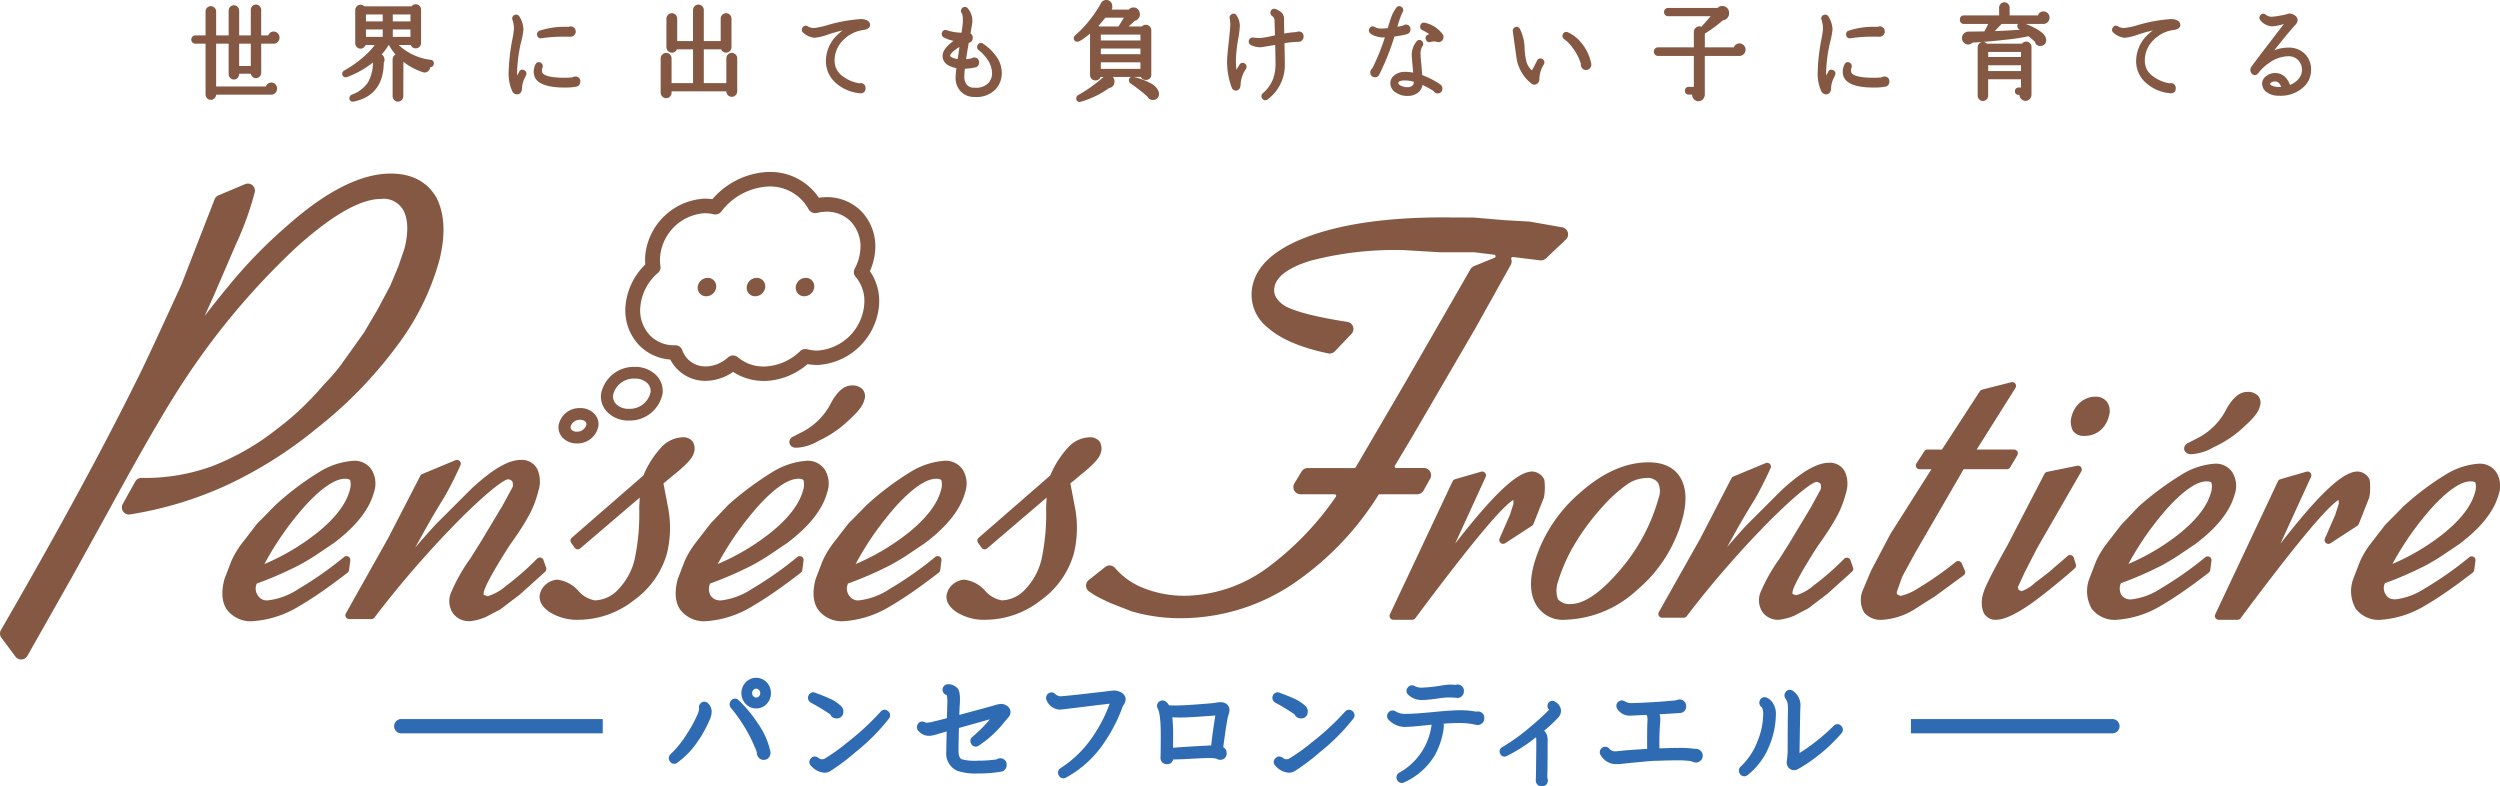<svg xmlns="http://www.w3.org/2000/svg" width="361.064" height="113.561"><g data-name="グループ 6335"><g data-name="グループ 5798"><g data-name="グループ 5782"><g data-name="グループ 5772"><g data-name="グループ 5764"><g data-name="グループ 5763"><path data-name="パス 10232" d="M3.054 95.246a1.026 1.026 0 0 1-.819-.411L.203 92.109a1.019 1.019 0 0 1-.065-1.122c8.04-13.889 14.62-25.991 19.555-35.968.637-1.242 1.679-3.432 3.188-6.7q2.239-4.851 3.325-7.235l4.788-12.3a1.021 1.021 0 0 1 .558-.571l3.848-1.619a.98.98 0 0 1 .395-.081 1.024 1.024 0 0 1 .992 1.272 44.587 44.587 0 0 1-2.714 7.5l-3.3 7.649-1.217 2.7q1.654-2.152 3.268-4.1a70.006 70.006 0 0 1 8.644-8.924c5.632-5 10.666-7.543 14.951-7.543 3.057 0 5.284 1.173 6.62 3.487 1.192 2.356 1.33 5.378.423 9.007a36.646 36.646 0 0 1-6.19 12.474 61.963 61.963 0 0 1-11.6 11.89 61.151 61.151 0 0 1-12.861 8.12 53.713 53.713 0 0 1-14.021 4.249.968.968 0 0 1-.171.015 1.024 1.024 0 0 1-.891-1.519l1.8-3.237a1.019 1.019 0 0 1 .893-.526h.411a28.242 28.242 0 0 0 9.877-1.723 35.868 35.868 0 0 0 9.435-5.458 37.409 37.409 0 0 0 3.472-2.949 45.143 45.143 0 0 0 3.174-3.368c1.1-1.15 1.364-1.474 1.429-1.561a20.1 20.1 0 0 0 1.438-1.847l2.919-4.092 1.952-3.323 1.839-3.45 1.175-2.807.88-2.571c.567-2.279.531-4.117-.119-5.417a3.258 3.258 0 0 0-3.278-1.731c-2.956 0-7.05 2.334-12.169 6.936A105.544 105.544 0 0 0 27 54.355c-2.581 3.82-6.388 10.355-11.315 19.42l-5.252 9.5-6.482 11.453a1.023 1.023 0 0 1-.824.517Z" fill="#845842"/></g></g><g data-name="グループ 5771"><g data-name="グループ 5765"><path data-name="パス 10233" d="M36.561 89.71a4.31 4.31 0 0 1-3.767-1.631c-.754-1.068-.88-2.567-.375-4.454l.977-2.551a13.086 13.086 0 0 1 1.638-2.722l2.09-2.708 2.707-2.747a41.175 41.175 0 0 1 6.187-4.673 10.846 10.846 0 0 1 5.088-1.68 2.956 2.956 0 0 1 2.551 1.281 3.838 3.838 0 0 1 .34 3.305c-.652 2.44-2.59 4.892-5.76 7.285l-2.395 1.615c-.8.542-1.715 1.089-2.708 1.625a53.563 53.563 0 0 1-6.061 2.63l-.033.121a1.7 1.7 0 0 0 .206 1.6.631.631 0 0 1 .048.068 1.509 1.509 0 0 0 1.424.63 10.06 10.06 0 0 0 4.359-1.624 51.682 51.682 0 0 0 6.622-4.643.551.551 0 0 1 .892.5l-.18 1.4a.554.554 0 0 1-.21.366c-1.563 1.207-2.973 2.238-4.192 3.065s-2.4 1.562-3.479 2.17a14.7 14.7 0 0 1-5.969 1.772Zm13.266-20.565c-1.387 0-3.245 1.226-5.524 3.644a43.78 43.78 0 0 0-6.119 8.676 33.078 33.078 0 0 0 7.82-4.673c2.471-2.031 3.986-4.037 4.5-5.963a2.65 2.65 0 0 0 .085-1.418c-.07-.219-.45-.266-.762-.266Z" fill="#845842"/></g><g data-name="グループ 5766"><path data-name="パス 10234" d="M67.9 89.71a2.866 2.866 0 0 1-2.484-1.139 3.177 3.177 0 0 1-.355-2.786 25.47 25.47 0 0 1 2.85-5.1l1.516-2.415 3.147-5.24 1.488-2.742a1.437 1.437 0 0 0-.082-.789.976.976 0 0 0-.566-.278c-.266 0-1.541.4-6.772 5.545a146.6 146.6 0 0 0-12.568 14.432.552.552 0 0 1-.436.213h-3.205a.551.551 0 0 1-.48-.82l6.12-10.895 4.63-8.977a.551.551 0 0 1 .278-.257l4.808-2a.559.559 0 0 1 .212-.042.55.55 0 0 1 .5.779c-.786 1.732-1.558 3.261-2.3 4.546-1.136 1.851-2.027 3.357-2.657 4.492l-1.588 2.868a102.045 102.045 0 0 1 3.005-3.4l5.184-5.175c2.988-2.769 5.3-4.108 7.077-4.108a2.492 2.492 0 0 1 2.393 1.36 4.411 4.411 0 0 1 .125 3.171 14.76 14.76 0 0 1-1.113 3.043c-.39.74-.821 1.483-1.281 2.209-.45.71-1.048 1.584-1.775 2.6-2.711 4.253-3.491 5.932-3.667 6.588a1.193 1.193 0 0 0-.044.52l.569.194a7.078 7.078 0 0 0 2.648-1.486 39.34 39.34 0 0 0 4.5-3.938.551.551 0 0 1 .391-.162.575.575 0 0 1 .122.014.55.55 0 0 1 .4.355l.386 1.1a.551.551 0 0 1-.151.592l-3.658 3.293-2.8 2.127a.584.584 0 0 1-.079.05l-2.114 1.1a8.561 8.561 0 0 1-2.082.555.652.652 0 0 1-.092.003Z" fill="#845842"/></g><g data-name="グループ 5767"><path data-name="パス 10235" d="M83.628 89.51a7.433 7.433 0 0 1-4.217-1.093c-1.495-1-1.593-2.021-1.412-2.7a2.655 2.655 0 0 1 .836-1.317 2.916 2.916 0 0 1 1.609-.684h.011a4.8 4.8 0 0 1 3.095 1.645 4.052 4.052 0 0 0 2.378 1.346 4.761 4.761 0 0 0 3.326-1.539 9.374 9.374 0 0 0 2.413-4.429 31.457 31.457 0 0 0 .651-7.433l.075-1.44-8.591 7.336a.553.553 0 0 1-.358.132h-.068a.552.552 0 0 1-.382-.23l-.5-.707a.55.55 0 0 1 .088-.734l10.344-9a13.689 13.689 0 0 1 2.577-4.049 4.377 4.377 0 0 1 3.051-1.457 1.719 1.719 0 0 1 1.5.632 1.954 1.954 0 0 1 .146 1.658c-.111.417-.486 1.155-2.453 2.778l-1.927 1.589.628 3.273a15.717 15.717 0 0 1-.12 6.835 12.5 12.5 0 0 1-4.8 6.787 12.985 12.985 0 0 1-7.9 2.801Z" fill="#845842"/></g><g data-name="グループ 5768"><path data-name="パス 10236" d="M102.029 89.71a4.308 4.308 0 0 1-3.766-1.631c-.755-1.068-.88-2.567-.376-4.454l.977-2.551a13.039 13.039 0 0 1 1.638-2.722l2.089-2.708 2.6-2.739a44.907 44.907 0 0 1 6.293-4.682 10.838 10.838 0 0 1 5.086-1.679 2.953 2.953 0 0 1 2.55 1.281 3.834 3.834 0 0 1 .341 3.305c-.652 2.44-2.59 4.892-5.761 7.285l-2.395 1.615c-.8.542-1.714 1.089-2.707 1.625a53.563 53.563 0 0 1-6.061 2.63l-.033.121a1.931 1.931 0 0 0 .17 1.687 1.7 1.7 0 0 0 1.508.615 10.064 10.064 0 0 0 4.359-1.624 51.607 51.607 0 0 0 6.621-4.643.551.551 0 0 1 .893.5l-.18 1.4a.553.553 0 0 1-.21.366c-1.563 1.207-2.974 2.238-4.193 3.065s-2.4 1.562-3.479 2.17a14.693 14.693 0 0 1-5.964 1.768Zm13.272-20.568c-1.387 0-3.246 1.226-5.524 3.644a43.782 43.782 0 0 0-6.119 8.676 33.075 33.075 0 0 0 7.82-4.673c2.471-2.031 3.985-4.037 4.5-5.963a2.65 2.65 0 0 0 .085-1.418c-.075-.216-.456-.266-.762-.266Zm-.315-4.485a.9.9 0 0 1-.735-.267.749.749 0 0 1-.235-.68.971.971 0 0 1 .646-.7c.1-.057.467-.254 1.3-.678a9.532 9.532 0 0 0 4.111-4.235c.917-1.633 1.882-2.427 2.949-2.427a2.053 2.053 0 0 1 1.511.512 1.541 1.541 0 0 1 .3 1.579c-.278 1.041-1.1 1.865-2.32 3a15.93 15.93 0 0 1-4.287 2.906 7.024 7.024 0 0 1-3 .988Z" fill="#845842"/></g><g data-name="グループ 5769"><path data-name="パス 10237" d="M121.942 89.71a4.309 4.309 0 0 1-3.767-1.631c-.754-1.067-.88-2.566-.375-4.454l.978-2.551a13.038 13.038 0 0 1 1.638-2.722l2.089-2.708 2.708-2.747a41.137 41.137 0 0 1 6.187-4.673 10.843 10.843 0 0 1 5.088-1.68 2.95 2.95 0 0 1 2.549 1.281 3.83 3.83 0 0 1 .342 3.305c-.652 2.439-2.59 4.891-5.761 7.285l-2.394 1.615c-.8.542-1.715 1.089-2.707 1.625a53.638 53.638 0 0 1-6.062 2.63l-.033.121a1.694 1.694 0 0 0 .206 1.6.468.468 0 0 1 .048.069 1.51 1.51 0 0 0 1.424.629 10.057 10.057 0 0 0 4.358-1.624 51.453 51.453 0 0 0 6.621-4.643.55.55 0 0 1 .616-.052.55.55 0 0 1 .277.551l-.179 1.4a.55.55 0 0 1-.21.366c-1.557 1.2-2.968 2.233-4.193 3.065s-2.4 1.565-3.478 2.17a14.7 14.7 0 0 1-5.97 1.773Zm13.272-20.565c-1.388 0-3.247 1.226-5.524 3.644a43.78 43.78 0 0 0-6.119 8.676 33.118 33.118 0 0 0 7.821-4.673c2.47-2.031 3.984-4.037 4.5-5.963a2.649 2.649 0 0 0 .084-1.418c-.075-.219-.456-.266-.762-.266Z" fill="#845842"/></g><g data-name="グループ 5770"><path data-name="パス 10238" d="M142.394 89.51a7.437 7.437 0 0 1-4.218-1.093c-1.495-1-1.592-2.021-1.412-2.7a2.658 2.658 0 0 1 .837-1.317 2.913 2.913 0 0 1 1.609-.684h.011a4.8 4.8 0 0 1 3.095 1.645 4.049 4.049 0 0 0 2.378 1.346 4.763 4.763 0 0 0 3.326-1.539 9.391 9.391 0 0 0 2.413-4.429 31.508 31.508 0 0 0 .651-7.433l.074-1.44-8.59 7.336a.553.553 0 0 1-.358.132h-.068a.55.55 0 0 1-.382-.23l-.5-.707a.551.551 0 0 1 .089-.734l10.344-9a13.669 13.669 0 0 1 2.577-4.049 4.375 4.375 0 0 1 3.051-1.457 1.717 1.717 0 0 1 1.5.632 1.95 1.95 0 0 1 .146 1.658c-.111.417-.486 1.155-2.452 2.778l-1.927 1.589.628 3.273a15.717 15.717 0 0 1-.12 6.835 12.5 12.5 0 0 1-4.8 6.787 12.99 12.99 0 0 1-7.902 2.801Z" fill="#845842"/></g></g></g><g data-name="グループ 5781"><path data-name="パス 10239" d="M110.319 54.821a7.768 7.768 0 0 1-4.44-1.349 6.877 6.877 0 0 1-3.718 1.331h-.234a5.457 5.457 0 0 1-4.99-3.065 6.756 6.756 0 0 1-4.474-2 7.1 7.1 0 0 1-1.905-5.744 9.205 9.205 0 0 1 2.851-5.715 7.611 7.611 0 0 1 0-1.467 8.892 8.892 0 0 1 8.161-7.911c.091 0 .183-.005.274-.005a7.149 7.149 0 0 1 1.129.091 11.05 11.05 0 0 1 7.768-3.941c.127 0 .254-.007.379-.007a8.217 8.217 0 0 1 7.054 3.739 7.753 7.753 0 0 1 .939-.1c.1 0 .2-.006.3-.006a6.744 6.744 0 0 1 4.84 1.96 7.137 7.137 0 0 1 1.938 5.752 8.593 8.593 0 0 1-.77 2.807 7.356 7.356 0 0 1 1.332 5.092 9.243 9.243 0 0 1-8.481 8.225c-.1 0-.193.005-.289.005a7.416 7.416 0 0 1-1.4-.133 9.714 9.714 0 0 1-5.925 2.429c-.117.005-.229.012-.339.012Z" fill="none"/><g data-name="グループ 5774"><g data-name="グループ 5773" fill="#845842"><path data-name="パス 10240" d="M110.319 54.821a7.768 7.768 0 0 1-4.44-1.349 6.877 6.877 0 0 1-3.718 1.331h-.234a5.457 5.457 0 0 1-4.99-3.065 6.756 6.756 0 0 1-4.474-2 7.1 7.1 0 0 1-1.905-5.744 9.205 9.205 0 0 1 2.851-5.715 7.611 7.611 0 0 1 0-1.467 8.892 8.892 0 0 1 8.161-7.911c.091 0 .183-.005.274-.005a7.149 7.149 0 0 1 1.129.091 11.05 11.05 0 0 1 7.768-3.941c.127 0 .254-.007.379-.007a8.217 8.217 0 0 1 7.054 3.739 7.753 7.753 0 0 1 .939-.1c.1 0 .2-.006.3-.006a6.744 6.744 0 0 1 4.84 1.96 7.137 7.137 0 0 1 1.938 5.752 8.593 8.593 0 0 1-.77 2.807 7.356 7.356 0 0 1 1.332 5.092 9.243 9.243 0 0 1-8.481 8.225c-.1 0-.193.005-.289.005a7.416 7.416 0 0 1-1.4-.133 9.714 9.714 0 0 1-5.925 2.429c-.117.005-.229.012-.339.012Zm-4.452-3.286a.89.89 0 0 1 .576.21 5.853 5.853 0 0 0 3.845 1.381c.1 0 .193 0 .29-.006a7.988 7.988 0 0 0 5.133-2.271.883.883 0 0 1 .609-.241.907.907 0 0 1 .232.03 5.5 5.5 0 0 0 1.419.185h.221a7.467 7.467 0 0 0 6.813-6.686 5.6 5.6 0 0 0-1.279-4.283.824.824 0 0 1-.109-.94 7.081 7.081 0 0 0 .827-2.677 5.482 5.482 0 0 0-1.456-4.419 4.969 4.969 0 0 0-3.569-1.441h-.237a6.158 6.158 0 0 0-1.232.178.892.892 0 0 1-.216.026.875.875 0 0 1-.773-.45 6.52 6.52 0 0 0-5.821-3.4c-.109 0-.219 0-.329.008a9.284 9.284 0 0 0-6.794 3.693.874.874 0 0 1-.7.338.908.908 0 0 1-.213-.026 5.311 5.311 0 0 0-1.263-.154h-.207a7.12 7.12 0 0 0-6.494 6.372 6.068 6.068 0 0 0 .049 1.509.828.828 0 0 1-.284.763 7.5 7.5 0 0 0-2.61 4.911 5.459 5.459 0 0 0 1.435 4.421 5.013 5.013 0 0 0 3.636 1.487h.138a.864.864 0 0 1 .844.568 3.7 3.7 0 0 0 3.57 2.485h.168a5.176 5.176 0 0 0 3.189-1.351.884.884 0 0 1 .592-.22Z"/><path data-name="パス 10241" d="M110.319 55.015a7.98 7.98 0 0 1-4.437-1.306 7.072 7.072 0 0 1-3.713 1.288 5.683 5.683 0 0 1-5.359-3.068 6.956 6.956 0 0 1-4.489-2.057 7.3 7.3 0 0 1-1.96-5.9 9.416 9.416 0 0 1 2.841-5.775 7.925 7.925 0 0 1 0-1.408 9.1 9.1 0 0 1 8.351-8.09 7.466 7.466 0 0 1 1.333.071 11.261 11.261 0 0 1 7.84-3.926c.129-.005.259-.007.386-.007a8.427 8.427 0 0 1 7.15 3.721 7.967 7.967 0 0 1 .836-.078 7 7 0 0 1 5.283 2.012 7.337 7.337 0 0 1 1.994 5.911 8.751 8.751 0 0 1-.738 2.765 7.577 7.577 0 0 1 1.3 5.134 9.446 9.446 0 0 1-8.67 8.4 7.7 7.7 0 0 1-1.639-.113 9.9 9.9 0 0 1-5.969 2.426h-.34Zm-4.443-1.79.115.08a7.655 7.655 0 0 0 4.653 1.309 9.524 9.524 0 0 0 5.8-2.381l.074-.064.094.018a7.079 7.079 0 0 0 1.642.125 9.04 9.04 0 0 0 8.292-8.046 7.177 7.177 0 0 0-1.294-4.956l-.07-.094.049-.106a8.411 8.411 0 0 0 .753-2.743 6.943 6.943 0 0 0-1.882-5.594 6.544 6.544 0 0 0-4.986-1.9 7.965 7.965 0 0 0-.915.092l-.127.021-.071-.108a8.062 8.062 0 0 0-7.259-3.642 10.874 10.874 0 0 0-7.626 3.872l-.072.085-.109-.018a7 7 0 0 0-1.365-.083 8.688 8.688 0 0 0-7.971 7.732 7.371 7.371 0 0 0 0 1.428l.009.1-.071.068a9.014 9.014 0 0 0-2.789 5.59 6.909 6.909 0 0 0 1.849 5.587 6.579 6.579 0 0 0 4.345 1.945l.116.007.051.1a5.3 5.3 0 0 0 5.037 2.947 6.706 6.706 0 0 0 3.611-1.293Zm4.412.1a6.046 6.046 0 0 1-3.975-1.428.715.715 0 0 0-.9.009 5.368 5.368 0 0 1-3.312 1.4h-.176a3.888 3.888 0 0 1-3.756-2.615.666.666 0 0 0-.659-.438h-.134a5.209 5.209 0 0 1-3.781-1.547 5.652 5.652 0 0 1-1.491-4.576 7.707 7.707 0 0 1 2.679-5.044.636.636 0 0 0 .219-.582 6.246 6.246 0 0 1-.051-1.559 7.321 7.321 0 0 1 6.682-6.55 5.666 5.666 0 0 1 1.525.156.7.7 0 0 0 .705-.242 9.484 9.484 0 0 1 6.942-3.77 6.763 6.763 0 0 1 6.332 3.493.722.722 0 0 0 .768.327 6.279 6.279 0 0 1 1.273-.184 5.219 5.219 0 0 1 3.954 1.495 5.676 5.676 0 0 1 1.512 4.577 7.261 7.261 0 0 1-.85 2.752.629.629 0 0 0 .085.715 5.8 5.8 0 0 1 1.328 4.433 7.674 7.674 0 0 1-7 6.865 5.753 5.753 0 0 1-1.7-.187.684.684 0 0 0-.654.163 8.184 8.184 0 0 1-5.261 2.325q-.155.011-.304.011Zm-4.421-1.987a1.085 1.085 0 0 1 .705.258 5.692 5.692 0 0 0 4 1.328 7.794 7.794 0 0 0 5-2.218 1.086 1.086 0 0 1 1.028-.258 5.2 5.2 0 0 0 1.579.174 7.265 7.265 0 0 0 6.625-6.507 5.417 5.417 0 0 0-1.231-4.135 1.018 1.018 0 0 1-.135-1.162 6.9 6.9 0 0 0 .805-2.6 5.285 5.285 0 0 0-1.4-4.261 4.853 4.853 0 0 0-3.656-1.377 5.94 5.94 0 0 0-1.193.173 1.109 1.109 0 0 1-1.21-.522 6.327 6.327 0 0 0-5.968-3.288 9.085 9.085 0 0 0-6.646 3.618 1.1 1.1 0 0 1-1.112.384 5.2 5.2 0 0 0-1.417-.146 6.917 6.917 0 0 0-6.3 6.193 5.917 5.917 0 0 0 .048 1.459 1.029 1.029 0 0 1-.35.945 7.3 7.3 0 0 0-2.544 4.78 5.261 5.261 0 0 0 1.379 4.262 4.817 4.817 0 0 0 3.494 1.428h.135a1.062 1.062 0 0 1 1.034.7 3.5 3.5 0 0 0 3.383 2.354h.162a4.982 4.982 0 0 0 3.063-1.3 1.078 1.078 0 0 1 .722-.283Z"/></g></g><g data-name="グループ 5775"><path data-name="パス 10242" d="M90.803 60.739a4.287 4.287 0 0 1-3.064-1.193 3.255 3.255 0 0 1-.935-2.646 4.819 4.819 0 0 1 4.719-3.917h.176a4.287 4.287 0 0 1 3.063 1.194 3.257 3.257 0 0 1 .935 2.645 4.82 4.82 0 0 1-4.721 3.917Zm.786-6.061a3.054 3.054 0 0 0-3.046 2.386 1.593 1.593 0 0 0 .461 1.313 2.509 2.509 0 0 0 1.793.667h.118a3.056 3.056 0 0 0 3.044-2.387 1.591 1.591 0 0 0-.461-1.311 2.513 2.513 0 0 0-1.8-.668h-.006a.884.884 0 0 0-.103 0Z" fill="#845842"/></g><g data-name="グループ 5776"><path data-name="パス 10243" d="M83.297 64.041a2.8 2.8 0 0 1-2-.787 2.193 2.193 0 0 1-.63-1.781 3.06 3.06 0 0 1 3.023-2.539h.11a2.8 2.8 0 0 1 2 .787 2.187 2.187 0 0 1 .628 1.78 3.058 3.058 0 0 1-3.023 2.54Zm.452-3.413a1.375 1.375 0 0 0-1.344 1.01.532.532 0 0 0 .157.445 1.027 1.027 0 0 0 .724.262h.06a1.374 1.374 0 0 0 1.347-1.008.53.53 0 0 0-.155-.445 1.027 1.027 0 0 0-.736-.263Z" fill="#845842"/></g><g data-name="グループ 5780"><g data-name="グループ 5777"><path data-name="パス 10244" d="M101.996 42.79a1.22 1.22 0 0 1-.953-.434 1.25 1.25 0 0 1-.263-1.026 1.467 1.467 0 0 1 1.425-1.2 1.216 1.216 0 0 1 .952.433 1.251 1.251 0 0 1 .264 1.027 1.467 1.467 0 0 1-1.425 1.2Z" fill="#845842"/></g><g data-name="グループ 5778"><path data-name="パス 10245" d="M109.077 42.79a1.22 1.22 0 0 1-.953-.434 1.254 1.254 0 0 1-.264-1.026 1.468 1.468 0 0 1 1.426-1.2 1.216 1.216 0 0 1 .952.433 1.251 1.251 0 0 1 .264 1.027 1.467 1.467 0 0 1-1.425 1.2Z" fill="#845842"/></g><g data-name="グループ 5779"><path data-name="パス 10246" d="M116.156 42.79a1.216 1.216 0 0 1-.951-.434 1.252 1.252 0 0 1-.264-1.026 1.466 1.466 0 0 1 1.426-1.2 1.214 1.214 0 0 1 .95.431 1.252 1.252 0 0 1 .266 1.027 1.47 1.47 0 0 1-1.427 1.202Z" fill="#845842"/></g></g></g></g><g data-name="グループ 5786"><g data-name="グループ 5785"><g data-name="グループ 5784"><g data-name="グループ 5783"><path data-name="パス 10247" d="M170.542 89.285a25.115 25.115 0 0 1-7.075-.981l-3.076-1.2a81.87 81.87 0 0 1-1.542-.74 12.205 12.205 0 0 1-1.554-.939 1.033 1.033 0 0 1-.051-1.657l2.369-1.876a1.046 1.046 0 0 1 .643-.225 1.029 1.029 0 0 1 .788.368 10.386 10.386 0 0 0 4.333 2.983 16.027 16.027 0 0 0 5.7 1.028 20.6 20.6 0 0 0 11.951-4.034 43.236 43.236 0 0 0 9.908-10.273.226.226 0 0 0-.184-.357h-4.924a1.034 1.034 0 0 1-.885-1.565l1.034-1.719a1.038 1.038 0 0 1 .884-.5h6.745a.225.225 0 0 0 .195-.111l7.326-12.534 9.248-16.073a1.047 1.047 0 0 1 .505-.441l2.984-1.219a.226.226 0 0 0-.059-.433l-2.89-.356-4.9.007-5.222-.313a48 48 0 0 0-13.516 1.529c-2.994.918-4.779 2.162-5.164 3.6-.191.707-.254 1.775 1.381 2.886 1.011.589 3.4 1.467 9.1 2.349a1.033 1.033 0 0 1 .592 1.733l-2.4 2.516a1.043 1.043 0 0 1-.748.32 1.113 1.113 0 0 1-.206-.02c-3.927-.816-6.867-2.067-8.737-3.719a6.058 6.058 0 0 1-2.114-6.4c.8-3 3.789-5.385 8.872-7.083 4.84-1.618 11.071-2.438 18.517-2.438l4.451.019 4.438.378 3.65.207 4.712.828a1.033 1.033 0 0 1 .53 1.768l-2.884 2.726a1.022 1.022 0 0 1-.708.283l-.134-.009s-3.935-.484-3.944-.484a.226.226 0 0 0-.214.3 1.035 1.035 0 0 1-.076.838l-5.193 9.311-9.018 15.473-2.519 4.219a.224.224 0 0 0 .193.34h4a1.033 1.033 0 0 1 .9 1.537l-.963 1.719a1.027 1.027 0 0 1-.9.529h-5.414a.227.227 0 0 0-.19.1 42.9 42.9 0 0 1-12.614 13.024 29.128 29.128 0 0 1-15.931 4.781Z" fill="#845842"/></g></g></g></g><g data-name="グループ 5797"><g data-name="グループ 5787"><path data-name="パス 10248" d="M201.238 89.511a.55.55 0 0 1-.5-.786l9.054-19.212a.553.553 0 0 1 .346-.3l3.775-1.09a.542.542 0 0 1 .153-.022.55.55 0 0 1 .5.78l-4.412 9.64c.591-.758 1.17-1.49 1.735-2.189 1.508-1.861 2.844-3.395 3.968-4.561 2.415-2.5 4.149-3.671 5.456-3.671a2.011 2.011 0 0 1 1.645 1.015.547.547 0 0 1 .091.229 8.531 8.531 0 0 1-.042 2.4.534.534 0 0 1-.034.13l-1.5 3.795a.547.547 0 0 1-.212.26l-3.88 2.529a.551.551 0 0 1-.8-.685l1.484-3.4.516-1.6-.011-.569c-.364.193-1.414.982-4.1 4.159-2.471 2.925-5.856 7.273-10.064 12.927a.552.552 0 0 1-.442.222Z" fill="#845842"/></g><g data-name="グループ 5788"><path data-name="パス 10249" d="M226.018 89.51a4.464 4.464 0 0 1-4.221-2.271c-.807-1.451-.9-3.369-.265-5.7a21.2 21.2 0 0 1 6.534-10.259c3.319-2.991 6.689-4.508 10.012-4.508 2.208 0 3.769.762 4.641 2.262.842 1.454.932 3.439.264 5.9a20.367 20.367 0 0 1-6.6 10.318 15.9 15.9 0 0 1-10.365 4.258Zm-1.016-2.977a2.217 2.217 0 0 0 1.8.711c1.953 0 4.319-1.6 7.033-4.757a26.987 26.987 0 0 0 5.714-10.556 2.831 2.831 0 0 0-.079-2.192 1.822 1.822 0 0 0-1.709-.7 5.04 5.04 0 0 0-2.584.794 21.012 21.012 0 0 0-3.861 3.493 33.838 33.838 0 0 0-3.942 5.346 24.694 24.694 0 0 0-2.376 5.388 3.847 3.847 0 0 0 .004 2.473Z" fill="#845842"/></g><g data-name="グループ 5789"><path data-name="パス 10250" d="M256.963 89.511a2.784 2.784 0 0 1-2.418-1.114 3.116 3.116 0 0 1-.333-2.722 24.81 24.81 0 0 1 2.779-4.961l1.48-2.349 3.066-5.092 1.45-2.664a1.368 1.368 0 0 0-.072-.751.919.919 0 0 0-.531-.263c-.257 0-1.488.388-6.567 5.387a143.228 143.228 0 0 0-12.223 14.025.552.552 0 0 1-.436.213h-3.1a.552.552 0 0 1-.48-.821l5.969-10.59 4.516-8.729a.551.551 0 0 1 .277-.256l4.662-1.943a.564.564 0 0 1 .213-.042.55.55 0 0 1 .5.78c-.771 1.69-1.524 3.178-2.239 4.419-1.115 1.811-1.984 3.276-2.59 4.367l-1.461 2.629a102.923 102.923 0 0 1 2.8-3.168l5.039-5.03c2.909-2.694 5.154-4 6.881-4a2.416 2.416 0 0 1 2.328 1.333 4.306 4.306 0 0 1 .11 3.09 14.6 14.6 0 0 1-1.1 2.963c-.379.714-.8 1.437-1.25 2.147a59.196 59.196 0 0 1-1.727 2.527c-2.641 4.131-3.4 5.763-3.578 6.4a1.225 1.225 0 0 0-.045.49l.535.183a6.924 6.924 0 0 0 2.557-1.441 38.292 38.292 0 0 0 4.37-3.826.549.549 0 0 1 .391-.162.517.517 0 0 1 .123.014.549.549 0 0 1 .4.357l.369 1.068a.548.548 0 0 1-.152.589l-3.554 3.2-2.719 2.067a.53.53 0 0 1-.08.05l-2.05 1.067a8.231 8.231 0 0 1-2.023.54.522.522 0 0 1-.087.019Z" fill="#845842"/></g><g data-name="グループ 5790"><path data-name="パス 10251" d="M271.884 89.51a3.123 3.123 0 0 1-2.661-1.055 3.611 3.611 0 0 1-.207-3.17l1.24-2.919 2.762-5.241 5.931-9.355h-1.7a.55.55 0 0 1-.461-.851l1.137-1.747a.551.551 0 0 1 .462-.251l2.077.01 5.475-8.423a.555.555 0 0 1 .326-.235l4.219-1.072a.524.524 0 0 1 .135-.017.55.55 0 0 1 .466.844l-5.6 8.892h5.395a.551.551 0 0 1 .474.832l-1.034 1.746a.55.55 0 0 1-.474.27h-6.248l-6.983 12.053-1.874 3.439-.749 2.094a1 1 0 0 0-.028.465l.526.246a7.844 7.844 0 0 0 2.546-1.11 49.133 49.133 0 0 0 5.444-3.812.554.554 0 0 1 .339-.116.54.54 0 0 1 .137.017.555.555 0 0 1 .369.316l.457 1.068a.551.551 0 0 1-.18.661l-4.106 3.008-3.098 1.969a9.9 9.9 0 0 1-4.514 1.444Z" fill="#845842"/></g><g data-name="グループ 5791"><path data-name="パス 10252" d="M288.285 89.51a1.87 1.87 0 0 1-1.879-1.219 4.275 4.275 0 0 1 .043-2.645c.15-.556.681-1.893 3.552-7.036l5.275-10.175a.556.556 0 0 1 .381-.287l4.354-.881a.578.578 0 0 1 .108-.011.551.551 0 0 1 .477.826l-6.376 11.062-1.779 3.469-1.023 2.207.119.358.4.21a4.977 4.977 0 0 0 1.857-1.127l2.029-1.559 2.8-2.408a.55.55 0 0 1 .359-.133.561.561 0 0 1 .151.021.554.554 0 0 1 .375.364l.3.96a.554.554 0 0 1-.156.578c-.983.883-2.2 1.907-3.615 3.04-1.432 1.144-2.468 1.923-3.172 2.382-2.016 1.347-3.517 2.004-4.58 2.004Zm12.747-26.556a1.867 1.867 0 0 1-1.637-.719 2.815 2.815 0 0 1-.181-2.169 3.83 3.83 0 0 1 1.24-1.962 3.286 3.286 0 0 1 2.187-.811 1.961 1.961 0 0 1 1.705.817 2.326 2.326 0 0 1 .224 2.012 3.9 3.9 0 0 1-1.281 2.079 3.5 3.5 0 0 1-2.256.753Z" fill="#845842"/></g><g data-name="グループ 5794"><g data-name="グループ 5792"><path data-name="パス 10253" d="M305.757 89.51a4.168 4.168 0 0 1-3.657-1.593 5.1 5.1 0 0 1-.346-4.343l.956-2.48a12.8 12.8 0 0 1 1.6-2.648l2.035-2.632 2.533-2.664a43.836 43.836 0 0 1 6.114-4.551 10.5 10.5 0 0 1 4.939-1.634 2.86 2.86 0 0 1 2.481 1.254 3.746 3.746 0 0 1 .318 3.225c-.641 2.374-2.529 4.758-5.609 7.088l-2.323 1.569a31.809 31.809 0 0 1-2.631 1.58 52.137 52.137 0 0 1-5.873 2.556l-.03.111a1.871 1.871 0 0 0 .154 1.628 1.624 1.624 0 0 0 1.441.589 9.74 9.74 0 0 0 4.216-1.577 50.282 50.282 0 0 0 6.428-4.511.553.553 0 0 1 .346-.122.553.553 0 0 1 .546.624l-.18 1.359a.553.553 0 0 1-.21.363c-1.517 1.172-2.887 2.175-4.072 2.979s-2.325 1.518-3.376 2.11a14.264 14.264 0 0 1-5.8 1.72Zm12.93-19.989c-1.339 0-3.139 1.19-5.352 3.538a42.679 42.679 0 0 0-5.931 8.386 32.082 32.082 0 0 0 7.537-4.518c2.4-1.973 3.869-3.92 4.375-5.788a2.578 2.578 0 0 0 .088-1.371c-.067-.203-.426-.246-.717-.246Z" fill="#845842"/></g><g data-name="グループ 5793"><path data-name="パス 10254" d="M316.423 65.592a.9.9 0 0 1-.73-.266.743.743 0 0 1-.239-.681.975.975 0 0 1 .655-.707c.1-.059.475-.254 1.313-.676a9.573 9.573 0 0 0 4.159-4.236c.928-1.632 1.9-2.425 2.976-2.425a2.081 2.081 0 0 1 1.522.51 1.531 1.531 0 0 1 .3 1.583c-.28 1.041-1.111 1.865-2.346 3a16.174 16.174 0 0 1-4.334 2.9 7.13 7.13 0 0 1-3.027.986 2.74 2.74 0 0 1-.249.012Z" fill="#845842"/></g></g><g data-name="グループ 5795"><path data-name="パス 10255" d="M320.437 89.511a.551.551 0 0 1-.5-.786l9.054-19.212a.553.553 0 0 1 .346-.3l3.776-1.09a.542.542 0 0 1 .153-.022.55.55 0 0 1 .5.78l-4.413 9.64q.884-1.137 1.735-2.189c1.532-1.89 2.831-3.382 3.968-4.561 2.414-2.5 4.149-3.671 5.457-3.671a2.011 2.011 0 0 1 1.644 1.015.552.552 0 0 1 .092.229 8.5 8.5 0 0 1-.043 2.4.562.562 0 0 1-.033.129l-1.5 3.8a.555.555 0 0 1-.213.26l-3.881 2.529a.551.551 0 0 1-.805-.682l1.484-3.4.518-1.606-.012-.568c-.364.194-1.414.982-4.1 4.158-2.471 2.927-5.858 7.275-10.064 12.927a.551.551 0 0 1-.442.222Z" fill="#845842"/></g><g data-name="グループ 5796"><path data-name="パス 10256" d="M343.888 89.51a4.167 4.167 0 0 1-3.658-1.593 5.1 5.1 0 0 1-.347-4.343l.957-2.48a12.8 12.8 0 0 1 1.6-2.648l2.035-2.632 2.632-2.671a40.06 40.06 0 0 1 6.011-4.542 10.5 10.5 0 0 1 4.941-1.636 2.859 2.859 0 0 1 2.481 1.255 3.75 3.75 0 0 1 .32 3.224c-.642 2.374-2.53 4.758-5.612 7.088l-2.323 1.569a31.671 31.671 0 0 1-2.63 1.58 52.215 52.215 0 0 1-5.873 2.556l-.03.111a1.628 1.628 0 0 0 .189 1.543.68.68 0 0 1 .049.07c.153.259.459.6 1.357.6a9.74 9.74 0 0 0 4.216-1.577 50.4 50.4 0 0 0 6.427-4.511.552.552 0 0 1 .893.5l-.18 1.359a.553.553 0 0 1-.21.363c-1.512 1.168-2.881 2.171-4.072 2.979s-2.327 1.519-3.377 2.11a14.269 14.269 0 0 1-5.796 1.726Zm12.93-19.989c-1.339 0-3.139 1.19-5.353 3.538a42.724 42.724 0 0 0-5.931 8.386 32.076 32.076 0 0 0 7.537-4.518c2.4-1.973 3.87-3.92 4.375-5.788a2.565 2.565 0 0 0 .088-1.37c-.067-.204-.427-.247-.716-.247Z" fill="#845842"/></g></g></g><g data-name="グループ 5811"><path data-name="パス 10257" d="M57.952 103.848a1.032 1.032 0 1 0 0 2.064h29.1v-2.064Z" fill="#2e6bb3"/><path data-name="パス 10258" d="M305.087 103.848a1.032 1.032 0 1 1 0 2.064h-29.1v-2.064Z" fill="#2e6bb3"/><g data-name="グループ 5810"><g data-name="グループ 5809"><g data-name="グループ 5799"><path data-name="パス 10259" d="M97.358 110.315a.742.742 0 0 1-.64-.4.766.766 0 0 1 .151-1.015 14.26 14.26 0 0 0 2.254-2.78 19.612 19.612 0 0 0 1.536-2.754 3.115 3.115 0 0 0 .306-.948.617.617 0 0 0-.009-.1.818.818 0 0 1 .18-.686.721.721 0 0 1 1.116-.054 1.648 1.648 0 0 1 .532 1.226 3.043 3.043 0 0 1-.315 1.215 17.529 17.529 0 0 1-1.821 3.237 12.13 12.13 0 0 1-2.833 2.9.779.779 0 0 1-.457.159Zm12.937-.569a.944.944 0 0 1-.777-.395 1.034 1.034 0 0 1-.21-.714 22.346 22.346 0 0 0-3.762-6.417.8.8 0 0 1 .045-1.04.719.719 0 0 1 .558-.281.759.759 0 0 1 .538.241 18.268 18.268 0 0 1 2.719 3.271 11.36 11.36 0 0 1 1.842 4.048 1.11 1.11 0 0 1-.141.859.933.933 0 0 1-.812.428Zm-1.086-7.429a2.034 2.034 0 0 1-1.51-.652 2.259 2.259 0 0 1 0-3.121 2.078 2.078 0 0 1 3.028 0 2.2 2.2 0 0 1 .614 1.567 2.179 2.179 0 0 1-.613 1.548 2.026 2.026 0 0 1-1.519.658Zm0-2.851a.508.508 0 0 0-.4.18.636.636 0 0 0-.18.467.617.617 0 0 0 .18.449.512.512 0 0 0 .4.18.528.528 0 0 0 .412-.18.617.617 0 0 0 .18-.449.636.636 0 0 0-.18-.467.525.525 0 0 0-.412-.18Z" fill="#2e6bb3"/></g><g data-name="グループ 5800"><path data-name="パス 10260" d="M119.062 111.599a2.8 2.8 0 0 1-1.894-.96.741.741 0 0 1-.06-1.1.757.757 0 0 1 .578-.283.776.776 0 0 1 .469.168.933.933 0 0 0 .58.238.767.767 0 0 0 .363-.094 26.665 26.665 0 0 0 3.313-2.371 37.019 37.019 0 0 0 4.773-4.412.743.743 0 0 1 .567-.279.766.766 0 0 1 .5.193.757.757 0 0 1 .122 1.1 29.111 29.111 0 0 1-4.8 4.814 30.237 30.237 0 0 1-3.648 2.748 1.627 1.627 0 0 1-.863.238Zm1.648-7.849a.943.943 0 0 1-.808-.576 28.305 28.305 0 0 0-2.789-1.69.8.8 0 0 1 .312-1.5.864.864 0 0 1 .321.067l.421.16c.758.286 1.3.511 1.673.686a5.787 5.787 0 0 1 1.662 1.107 1.052 1.052 0 0 1 .3.81.925.925 0 0 1-.954.946Z" fill="#2e6bb3"/></g><g data-name="グループ 5801"><path data-name="パス 10261" d="M141.304 111.709a8.371 8.371 0 0 1-3.042-.382 2.721 2.721 0 0 1-1.594-2.785q0-.537.056-2.9l-1.63.469a3.015 3.015 0 0 1-.916.162 1.993 1.993 0 0 1-1.516-.688.776.776 0 0 1-.144-.926.728.728 0 0 1 .662-.454.825.825 0 0 1 .4.113.572.572 0 0 0 .284.053 4.031 4.031 0 0 0 .975-.167c.586-.138 1.224-.3 1.922-.479l.043-1.719a7.209 7.209 0 0 0-.043-1.561.179.179 0 0 0-.11-.081.8.8 0 0 1 .269-1.551 1.888 1.888 0 0 1 1.32.538c.262.261.5.762.364 2.572q-.027.364-.054 1.328l2.5-.679c.658-.17 1.534-.411 2.635-.725a3.393 3.393 0 0 1 .9-.181 1.424 1.424 0 0 1 .746.21 1.141 1.141 0 0 1 .609.855 1.169 1.169 0 0 1-.324.9l-.422.48a15.722 15.722 0 0 1-3.851 3.584.786.786 0 0 1-.434.14.726.726 0 0 1-.644-.422.749.749 0 0 1 .191-1.011 18.4 18.4 0 0 0 2.5-2.513l-4.464 1.249q-.06 2.427-.061 3.277c0 .672.155 1.088.459 1.236a7.3 7.3 0 0 0 2.411.21 18.733 18.733 0 0 0 2.613-.178.918.918 0 0 1 .527-.167.887.887 0 0 1 .943.97.935.935 0 0 1-.8.961 18.849 18.849 0 0 1-3.28.262Z" fill="#2e6bb3"/></g><g data-name="グループ 5802"><path data-name="パス 10262" d="M153.568 112.413a.72.72 0 0 1-.639-.4.769.769 0 0 1 .246-1.078 16.159 16.159 0 0 0 4.845-4.853 20.778 20.778 0 0 0 2.162-4.232c.031-.07.06-.143.088-.224-.377.051-.989.123-1.851.218q-1.939.254-5.191.636a1.817 1.817 0 0 1-.187.01 2.175 2.175 0 0 1-1.852-1.279.807.807 0 0 1 .678-1.213.73.73 0 0 1 .51.214 1.293 1.293 0 0 0 .793.353c1-.074 3.089-.3 6.234-.671l1.188-.145a2.59 2.59 0 0 1 .282-.016 2 2 0 0 1 1.186.362 1.1 1.1 0 0 1 .514.906 1.481 1.481 0 0 1-.266.77 2.41 2.41 0 0 0-.241.479 22.388 22.388 0 0 1-2.381 4.681 15.608 15.608 0 0 1-5.739 5.38.821.821 0 0 1-.379.102Z" fill="#2e6bb3"/></g><g data-name="グループ 5803"><path data-name="パス 10263" d="M168.534 110.364a.909.909 0 0 1-.678-.259.982.982 0 0 1-.248-.744q.034-.941.034-3.019c.014-2.624-.226-3.626-.429-4a.764.764 0 0 1 .266-1.052.815.815 0 0 1 .419-.123.8.8 0 0 1 .45.143 1.866 1.866 0 0 1 .482.551c.238.019.531.028.876.028 1.02 0 2.651-.1 4.846-.288a9.134 9.134 0 0 0 1.17-.137 3.156 3.156 0 0 1 .514-.046 1.579 1.579 0 0 1 .85.213 1.09 1.09 0 0 1 .483.92 2.036 2.036 0 0 1-.148.679 7.07 7.07 0 0 0-.154.662c-.148.791-.352 2.144-.6 4.019a.914.914 0 0 1 .49.851.888.888 0 0 1-.944.97.947.947 0 0 1-.55-.173 5.929 5.929 0 0 0-.985-.082c-.5 0-1.393.037-2.649.108-1.153.065-2.026.1-2.6.1a.848.848 0 0 1-.895.679Zm.783-6.777a26.335 26.335 0 0 1 .108 3q0 .492-.011 1.405c1.258-.1 3.028-.207 5.273-.325.081 0 .162-.007.244-.008.127-1.268.319-2.654.57-4.128.01-.071.021-.134.03-.193-.131.009-.288.021-.472.037l-.871.055c-1.716.133-3 .2-3.808.2a15.059 15.059 0 0 1-1.063-.043Z" fill="#2e6bb3"/></g><g data-name="グループ 5804"><path data-name="パス 10264" d="M186.135 111.599a2.8 2.8 0 0 1-1.894-.96.741.741 0 0 1-.06-1.1.757.757 0 0 1 .578-.283.774.774 0 0 1 .469.168.933.933 0 0 0 .58.238.767.767 0 0 0 .363-.094 26.594 26.594 0 0 0 3.313-2.371 37.02 37.02 0 0 0 4.773-4.412.743.743 0 0 1 .567-.279.766.766 0 0 1 .5.193.755.755 0 0 1 .122 1.1 29.11 29.11 0 0 1-4.8 4.814 30.241 30.241 0 0 1-3.648 2.748 1.627 1.627 0 0 1-.863.238Zm1.648-7.849a.943.943 0 0 1-.809-.576 28.3 28.3 0 0 0-2.789-1.69.8.8 0 0 1 .312-1.5.864.864 0 0 1 .321.067l.422.16c.757.286 1.3.511 1.672.686a5.772 5.772 0 0 1 1.662 1.107 1.052 1.052 0 0 1 .3.81.925.925 0 0 1-.954.946Z" fill="#2e6bb3"/></g><g data-name="グループ 5805"><path data-name="パス 10265" d="M202.44 113.08a.735.735 0 0 1-.67-.453.774.774 0 0 1 .325-1.034 9.208 9.208 0 0 0 4.587-6.44 5.41 5.41 0 0 0 .077-.491q-.861.094-1.721.178a22.5 22.5 0 0 1-2.3.148 3.38 3.38 0 0 1-2.117-.96.774.774 0 0 1-.087-1.128.734.734 0 0 1 .58-.292.846.846 0 0 1 .41.115 2.612 2.612 0 0 0 1.44.38c.879 0 2.217-.089 3.977-.262 1.791-.176 3.158-.266 4.064-.266a12.22 12.22 0 0 1 2.188.206.984.984 0 0 1 .211-.025.9.9 0 0 1 .961.988.933.933 0 0 1-.382.776.979.979 0 0 1-.58.19 1.059 1.059 0 0 1-.228-.025 10.078 10.078 0 0 0-2.308-.263c-.672 0-1.464.031-2.362.092a3.765 3.765 0 0 1-.051 1.019 11.43 11.43 0 0 1-1.188 3.478 9.878 9.878 0 0 1-4.456 3.978.825.825 0 0 1-.37.091Zm2.935-11.98a2.8 2.8 0 0 1-1.955-.734.738.738 0 0 1-.078-1.1.73.73 0 0 1 .573-.291.794.794 0 0 1 .41.12 2.182 2.182 0 0 0 1.171.21 19.677 19.677 0 0 0 2.4-.25c.6-.1 1.005-.155 1.209-.167.126-.009.258-.013.392-.013a6.771 6.771 0 0 1 .711.039.848.848 0 0 1 .27-.045.887.887 0 0 1 .944.969.949.949 0 0 1-.337.746.9.9 0 0 1-.588.22.985.985 0 0 1-.22-.025 13.606 13.606 0 0 0-1.01-.047h-.2c-.352.012-.952.078-1.782.2a15.048 15.048 0 0 1-1.91.167Z" fill="#2e6bb3"/></g><g data-name="グループ 5806"><path data-name="パス 10266" d="M222.666 113.561a.843.843 0 0 1-.629-.244.9.9 0 0 1-.228-.688c.023-.562.046-2.031.069-4.492v-.831c0-.4 0-.635-.012-.716a.575.575 0 0 0-.047-.1 22.734 22.734 0 0 1-4.228 2.709.765.765 0 0 1-.32.075.658.658 0 0 1-.622-.453.689.689 0 0 1 .311-.915 27.679 27.679 0 0 0 4.126-2.987 31.462 31.462 0 0 0 2.5-2.269 1.028 1.028 0 0 0 .13-.173.735.735 0 0 1-.13-.873.679.679 0 0 1 .6-.386.728.728 0 0 1 .4.126 1.594 1.594 0 0 1 .854 1.146 1.447 1.447 0 0 1-.421 1.177 22.308 22.308 0 0 1-2 1.862 1.84 1.84 0 0 1 .382.589 2.49 2.49 0 0 1 .115.988V108c0 1.772-.016 3.22-.049 4.307a.9.9 0 0 1 .083.38.821.821 0 0 1-.884.874Z" fill="#2e6bb3"/></g><g data-name="グループ 5807"><path data-name="パス 10267" d="M233.45 110.363a2.563 2.563 0 0 1-2.253-1.274.759.759 0 0 1 .2-1.09.75.75 0 0 1 .449-.153.767.767 0 0 1 .563.262 1.1 1.1 0 0 0 .852.407c.1 0 .344-.024.744-.07.9-.091 2.2-.186 3.884-.286-.008-1.7 0-3 .037-3.867a2.768 2.768 0 0 0-.046-.9.356.356 0 0 0-.122-.145l-2.024.1c-.073 0-.148.006-.22.006a2.1 2.1 0 0 1-1.943-.983.769.769 0 0 1 .252-1.084.75.75 0 0 1 .412-.127.8.8 0 0 1 .445.143 1.834 1.834 0 0 0 1.08.238h.177c2.346-.083 4.423-.219 6.176-.4a.944.944 0 0 1 1.409.847.912.912 0 0 1-.874.986q-1.019.077-2.953.181a3.139 3.139 0 0 1 .081 1.121 36.133 36.133 0 0 0-.113 3.807q1.611-.063 2.75-.063a13.579 13.579 0 0 1 2.417.145.969.969 0 0 1 .131-.009.988.988 0 0 1 0 1.975 1.6 1.6 0 0 1-.509-.115 3.238 3.238 0 0 0-.347-.109 14.481 14.481 0 0 0-1.969-.093q-1.122 0-2.732.065h-.4c-.7.035-2.259.177-4.734.434a7.764 7.764 0 0 1-.82.051Z" fill="#2e6bb3"/></g><g data-name="グループ 5808"><path data-name="パス 10268" d="M251.91 112.119a.749.749 0 0 1-.609-.332.8.8 0 0 1 .1-1.075 9.805 9.805 0 0 0 2.45-3.713 10.612 10.612 0 0 0 .8-3.871c0-.7-.16-.943-.255-1.021a.778.778 0 0 1-.266-.855.74.74 0 0 1 .7-.563.85.85 0 0 1 .325.069 2 2 0 0 1 .946.87 2.754 2.754 0 0 1 .383 1.447 12.093 12.093 0 0 1-.912 4.543 10.228 10.228 0 0 1-3.175 4.326.782.782 0 0 1-.487.175Zm7.25-.883a1.1 1.1 0 0 1-.954-.505 1.387 1.387 0 0 1-.123-.979 11.55 11.55 0 0 0 .1-1.555q0-3.147.034-5.239a10.14 10.14 0 0 0-.013-1.136 1.772 1.772 0 0 0-.311-.9.774.774 0 0 1-.038-.921.743.743 0 0 1 .629-.378.8.8 0 0 1 .469.164 2.517 2.517 0 0 1 1.081 2.1l-.035.926c-.011.513-.029 1.4-.052 2.661l-.05 3.283a28.133 28.133 0 0 0 4.938-3.933.766.766 0 0 1 .541-.241.75.75 0 0 1 .569.281.758.758 0 0 1 0 1.057 24.251 24.251 0 0 1-5.764 4.864c-.623.377-.847.451-1.021.451Z" fill="#2e6bb3"/></g></g></g></g><g data-name="グループ 5828"><g data-name="グループ 5827"><g data-name="グループ 5812"><path data-name="パス 10269" d="M30.446 14.421a.728.728 0 0 1-.542-.238.791.791 0 0 1-.217-.552V6.306h-1.541a.6.6 0 0 1 0-1.19h1.541V1.669a.766.766 0 0 1 .22-.549.741.741 0 0 1 .539-.226.766.766 0 0 1 .539.221.749.749 0 0 1 .233.554v3.447h1.806V1.55a.783.783 0 0 1 .218-.551.736.736 0 0 1 1.083 0 .8.8 0 0 1 .217.551v3.567h1.68V1.446a.8.8 0 0 1 .2-.544.71.71 0 0 1 .541-.245.725.725 0 0 1 .542.239.791.791 0 0 1 .216.55v3.671h1.018a.9.9 0 0 1 .2-.318.809.809 0 0 1 1.185.02.865.865 0 0 1 .244.61.856.856 0 0 1-.249.624.816.816 0 0 1-.594.256h-1.802v4.192a.789.789 0 0 1-.217.552.727.727 0 0 1-.541.238.712.712 0 0 1-.54-.243.792.792 0 0 1-.192-.4H34.54v.046a.8.8 0 0 1-.216.551.736.736 0 0 1-1.085 0 .783.783 0 0 1-.217-.551V6.308h-1.806v6.178h7.188a.869.869 0 0 1 .2-.318.806.806 0 0 1 .586-.249.794.794 0 0 1 .592.261.915.915 0 0 1-.012 1.241.833.833 0 0 1-.608.256h-7.949a.772.772 0 0 1-.229.514.752.752 0 0 1-.538.23Zm5.775-4.89V6.306h-1.68v3.225Z" fill="#845842"/></g><g data-name="グループ 5813"><path data-name="パス 10270" d="M50.944 14.686a.466.466 0 0 1-.359-.148.517.517 0 0 1-.12-.353.54.54 0 0 1 .336-.512 4.669 4.669 0 0 0 2.368-1.82 5.93 5.93 0 0 0 .693-2.824 13.952 13.952 0 0 1-3.714 2.092.734.734 0 0 1-.215.034.479.479 0 0 1-.506-.506.522.522 0 0 1 .313-.477 16.429 16.429 0 0 0 2.867-2.044 10.664 10.664 0 0 0 1.523-1.626h-1.329a.831.831 0 0 1-.174.276.755.755 0 0 1-.563.246.729.729 0 0 1-.543-.239.788.788 0 0 1-.216-.551V1.476a.789.789 0 0 1 .216-.55.729.729 0 0 1 .543-.239.743.743 0 0 1 .556.224h6.824a.758.758 0 0 1 1.155-.06.794.794 0 0 1 .216.551V6.19a.79.79 0 0 1-.217.551.726.726 0 0 1-.541.238.709.709 0 0 1-.723-.477h-1.748a8.118 8.118 0 0 0 4.643 2.139.49.49 0 0 1 .341.19.518.518 0 0 1 .078.407.47.47 0 0 1-.482.444h-.033a.829.829 0 0 1-.231.537.764.764 0 0 1-.569.253.79.79 0 0 1-.266-.047 9.126 9.126 0 0 1-2.805-1.5l-.014 4.948a.811.811 0 0 1-.215.564.768.768 0 0 1-1.112 0 .809.809 0 0 1-.217-.566V8.606a.827.827 0 0 1 .211-.569.772.772 0 0 1 .215-.169 6.767 6.767 0 0 1-.951-1.367h-.06a7.078 7.078 0 0 1-1 1.359.824.824 0 0 1 .386.566.851.851 0 0 1-.079.632c-.025 3.122-1.482 5.01-4.332 5.611a1.633 1.633 0 0 1-.15.017Zm8.34-9.361V4.251H56.73v1.077Zm-4.01 0V4.251h-2.422v1.077Zm4.01-2.237v-1H56.73v1Zm-4.01 0v-1h-2.422v1Z" fill="#845842"/></g><g data-name="グループ 5814"><path data-name="パス 10271" d="M74.666 13.63a.8.8 0 0 1-.714-.529 6.087 6.087 0 0 1-.492-2.677 28.187 28.187 0 0 1 .567-4.884 11.3 11.3 0 0 0 .2-1.351 3.99 3.99 0 0 0-.209-1.309.578.578 0 0 1 .009-.458.548.548 0 0 1 .335-.274.61.61 0 0 1 .2-.036.519.519 0 0 1 .456.279 3.788 3.788 0 0 1 .586 1.813 9.537 9.537 0 0 1-.3 1.691 21.5 21.5 0 0 0-.624 4.484 4.8 4.8 0 0 0 .03.535l.263-.539a.5.5 0 0 1 .456-.317.584.584 0 0 1 .309.1.512.512 0 0 1 .269.311.573.573 0 0 1-.054.427l-.207.442a3.47 3.47 0 0 0-.352 1.4c-.017.62-.311.815-.554.871a.7.7 0 0 1-.174.021Zm6.913-.984c-2.861 0-4.37-.7-4.486-2.078a2.268 2.268 0 0 1 .256-1.288.519.519 0 0 1 .458-.311.56.56 0 0 1 .31.1.548.548 0 0 1 .24.662 1.384 1.384 0 0 0-.077.622c.055.332.551.876 3.271.876a9.506 9.506 0 0 0 1.162-.063.663.663 0 0 1 .381-.116.671.671 0 0 1 .716.745.7.7 0 0 1-.607.724 8.016 8.016 0 0 1-1.624.123Zm-3.488-7.109a.514.514 0 0 1-.519-.486.527.527 0 0 1 .371-.622 11.468 11.468 0 0 1 3.769-.559c.151 0 .3 0 .455.006a.649.649 0 0 1 .3-.073.752.752 0 0 1-.028 1.5c-.263 0-.512-.007-.754-.007a21.5 21.5 0 0 0-3.475.227.692.692 0 0 1-.115.014Z" fill="#845842"/></g><g data-name="グループ 5815"><path data-name="パス 10272" d="M96.218 14.182a.78.78 0 0 1-.565-.241.807.807 0 0 1-.236-.579V8.441a.789.789 0 0 1 .236-.564.779.779 0 0 1 .565-.241.735.735 0 0 1 .562.251.823.823 0 0 1 .211.554v3.566h3.1V7.126h-2.338a.7.7 0 0 1-.718.477.755.755 0 0 1-.563-.246.792.792 0 0 1-.224-.559V2.711a.8.8 0 0 1 .224-.561.754.754 0 0 1 .562-.245.739.739 0 0 1 .561.25.819.819 0 0 1 .212.554v3.224h2.283V1.471a.812.812 0 0 1 .216-.566.748.748 0 0 1 .556-.238.772.772 0 0 1 .558.232.8.8 0 0 1 .229.572v4.462h2.437V2.709a.8.8 0 0 1 .224-.558.755.755 0 0 1 .563-.246.74.74 0 0 1 .561.25.824.824 0 0 1 .212.554v4.087a.813.813 0 0 1-.211.554.741.741 0 0 1-.562.251.711.711 0 0 1-.717-.477h-2.507v4.881h3.251V8.439a.8.8 0 0 1 .223-.559.769.769 0 0 1 1.127 0 .8.8 0 0 1 .224.559v4.728a.818.818 0 0 1-.224.573.769.769 0 0 1-1.127 0 .826.826 0 0 1-.223-.545h-7.906v.165a.842.842 0 0 1-.211.569.735.735 0 0 1-.565.253Z" fill="#845842"/></g><g data-name="グループ 5816"><path data-name="パス 10273" d="M124.207 13.466a5.962 5.962 0 0 1-3.532-1.522 4.154 4.154 0 0 1-1.393-3.128 5.269 5.269 0 0 1 1.844-3.952 7.439 7.439 0 0 1 .574-.475c-.62.141-1.323.338-2.1.593a7.921 7.921 0 0 1-1.98.476 2.762 2.762 0 0 1-1.573-.7.546.546 0 0 1-.131-.787.51.51 0 0 1 .44-.263.59.59 0 0 1 .3.09 1.646 1.646 0 0 0 .922.244 10.805 10.805 0 0 0 1.959-.423 22.225 22.225 0 0 1 4.707-.86h.01a1.844 1.844 0 0 1 1.067.242.7.7 0 0 1 .327.743c-.117.476-.768.563-.981.592a4.96 4.96 0 0 0-2.828 1.4 4.117 4.117 0 0 0-1.3 3.108 2.645 2.645 0 0 0 1.115 2.123 5.412 5.412 0 0 0 2.444 1.064.823.823 0 0 1 .2-.023.664.664 0 0 1 .7.729.652.652 0 0 1-.683.734Z" fill="#845842"/></g><g data-name="グループ 5817"><path data-name="パス 10274" d="M140.921 14.013c-.111 0-.226 0-.343-.01a2.612 2.612 0 0 1-1.869-.847 2.849 2.849 0 0 1-.7-1.971 12.06 12.06 0 0 1 .12-1.342 3.533 3.533 0 0 1-1.143-.4 1.538 1.538 0 0 1-.856-1.377c0-.665.52-1.377 1.585-2.166a5.163 5.163 0 0 1-1.411-.5.538.538 0 0 1-.262-.668.512.512 0 0 1 .5-.4.661.661 0 0 1 .211.038 7.2 7.2 0 0 0 2.121.35c.122-.865.186-1.4.186-1.59.022-.863-.1-1.131-.157-1.206a.585.585 0 0 1 .449-.93.538.538 0 0 1 .413.207 2.774 2.774 0 0 1 .671 1.922c-.007.107-.043.393-.271 1.71a.685.685 0 0 1 .327.662.7.7 0 0 1-.274.555.68.68 0 0 1-.305.144q-.243 1.389-.383 2.356c.252-.025.512-.065.78-.118a.62.62 0 0 1 .372-.126.672.672 0 0 1 .722.741.662.662 0 0 1-.55.685 8.36 8.36 0 0 1-1.5.195 10.352 10.352 0 0 0-.081 1.125 1.768 1.768 0 0 0 .361 1.174 1.266 1.266 0 0 0 .98.438c.1.006.19.009.279.009a2.437 2.437 0 0 0 1.811-.643 1.985 1.985 0 0 0 .575-1.422 3.535 3.535 0 0 0-.669-2.012 5.763 5.763 0 0 0-1.252-1.348.551.551 0 0 1-.16-.749.53.53 0 0 1 .459-.3.556.556 0 0 1 .331.118 6.756 6.756 0 0 1 1.727 1.609 4.079 4.079 0 0 1 .969 2.546 3.42 3.42 0 0 1-.966 2.493 3.816 3.816 0 0 1-2.797 1.048Zm-2.348-7.234c-1.185.74-1.337 1.119-1.343 1.256 0 .16.331.3.473.35a3.448 3.448 0 0 0 .607.146q.094-.61.264-1.753Z" fill="#845842"/></g><g data-name="グループ 5818"><path data-name="パス 10275" d="M155.908 14.724a.466.466 0 0 1-.467-.525.523.523 0 0 1 .289-.473 20.643 20.643 0 0 0 3.652-2.616h-.441a.717.717 0 0 1-.738.507.741.741 0 0 1-.556-.239.8.8 0 0 1-.217-.566V4.859a28.17 28.17 0 0 1-.571.45c-.831.627-1.106.714-1.279.714a.476.476 0 0 1-.492-.52.516.516 0 0 1 .208-.418 14.648 14.648 0 0 0 1.932-2 16.958 16.958 0 0 0 1.763-2.594.851.851 0 0 1 .782-.491.825.825 0 0 1 .852.768.913.913 0 0 1-.069.62h2.461a.922.922 0 0 1 .7-.313.856.856 0 0 1 .8.531.928.928 0 0 1 .112.452.957.957 0 0 1-.226.626.936.936 0 0 1-.5.317c-.244.226-.543.5-.9.817h1.916a.791.791 0 0 1 1.357.581v6.325a.744.744 0 0 1-.8.818.718.718 0 0 1-.7-.433h-1.073a9.288 9.288 0 0 1 2.426.889 2.385 2.385 0 0 1 1.209 1.221 1.089 1.089 0 0 1 .041.292.827.827 0 0 1-.791.923l-.106.005a.815.815 0 0 1-.752-.476 22.235 22.235 0 0 0-2.44-1.905.528.528 0 0 1-.246-.441.478.478 0 0 1 .334-.508h-2.671a.258.258 0 0 1 .022.025.952.952 0 0 1 .223.773.858.858 0 0 1-.763.8 13.115 13.115 0 0 1-4.075 1.98.706.706 0 0 1-.206.037Zm8.8-4.775v-.943h-5.719v.943Zm0-2.118v-.823h-5.719v.823Zm0-1.984v-.853h-5.719v.853Zm-3.17-2.029a.458.458 0 0 1 .063-.1c.281-.44.524-.833.72-1.168h-2.675c-.316.41-.649.8-1 1.171a.833.833 0 0 1 .111.1Z" fill="#845842"/></g><g data-name="グループ 5819"><path data-name="パス 10276" d="M182.736 14.481a.525.525 0 0 1-.4-.2.553.553 0 0 1 .05-.811 5.357 5.357 0 0 0 1.484-2.081 6.607 6.607 0 0 0 .346-2.29q0-.713-.047-2.616l-.084.015a42.8 42.8 0 0 1-1.916.315 2.126 2.126 0 0 1-.23.012 2.9 2.9 0 0 1-1.268-.321.542.542 0 0 1-.277-.728.548.548 0 0 1 .515-.36 10.32 10.32 0 0 0 1.065.076 12.243 12.243 0 0 0 1.848-.322l.317-.069-.063-2.093a.8.8 0 0 0-.354-.7.577.577 0 0 1 .292-1.049.582.582 0 0 1 .229.05 3 3 0 0 1 .831.491 1.34 1.34 0 0 1 .378 1.006q0 1.1.03 2.037a14.211 14.211 0 0 1 1.753-.213.684.684 0 0 1 .318-.078.672.672 0 0 1 .717.745.749.749 0 0 1-.2.508.676.676 0 0 1-.518.236 13.569 13.569 0 0 0-2.04.195q.049 2.416.05 3.014a6.157 6.157 0 0 1-2.478 5.1.542.542 0 0 1-.348.131Zm-4.249-1.393a.648.648 0 0 1-.607-.486 10.329 10.329 0 0 1-.649-3.982c0-.382.081-1.262.24-2.613q.1-.888.21-2.242a4.039 4.039 0 0 0-.075-1.048.547.547 0 0 1 .2-.613.562.562 0 0 1 .353-.136.509.509 0 0 1 .436.265 2.706 2.706 0 0 1 .465 1.616 14.58 14.58 0 0 1-.242 1.837 21.323 21.323 0 0 0-.319 2.922 14.107 14.107 0 0 0 .069 1.478c.065-.113.133-.232.207-.354l.234-.377a.523.523 0 0 1 .449-.281.576.576 0 0 1 .317.1.558.558 0 0 1 .171.781 4.239 4.239 0 0 0-.76 2.079c0 .607-.188.955-.558 1.036a1.288 1.288 0 0 1-.141.018Z" fill="#845842"/></g><g data-name="グループ 5820"><path data-name="パス 10277" d="M203.255 13.854a2.859 2.859 0 0 1-1.691-.507 1.578 1.578 0 0 1-.765-1.312 1.454 1.454 0 0 1 .479-1.084 2.444 2.444 0 0 1 1.738-.57 5.826 5.826 0 0 1 1.08.107c-.02-.269-.049-.594-.086-.978q-.042-.4-.1-1.23a3.118 3.118 0 0 1 .717-2.34.511.511 0 0 1 .376-.173.577.577 0 0 1 .417.941 2.011 2.011 0 0 0-.246 1.209c0 .236.034.693.1 1.36s.1 1.2.127 1.57a11.843 11.843 0 0 1 2.584 1.328.7.7 0 0 1 .333.6.651.651 0 0 1-.689.715.637.637 0 0 1-.565-.324 11.808 11.808 0 0 0-1.626-.9 1.646 1.646 0 0 1-.6 1.088 2.429 2.429 0 0 1-1.583.5Zm-.336-2.237c-.641 0-.967.136-.967.4 0 .121.179.247.284.311a1.761 1.761 0 0 0 .977.258 1.017 1.017 0 0 0 .856-.308.626.626 0 0 0 .109-.365V11.8a4.961 4.961 0 0 0-1.259-.183Zm-4.319-.462a.643.643 0 0 1-.688-.7.69.69 0 0 1 .289-.586 31.71 31.71 0 0 0 1.814-4.476c-.108 0-.209.007-.3.007h-.2a4.067 4.067 0 0 1-1.064-.256c-.426-.167-.653-.357-.725-.6a.562.562 0 0 1 .1-.5.5.5 0 0 1 .423-.239.588.588 0 0 1 .327.108 1.641 1.641 0 0 0 .91.207q.376 0 .935-.054.349-1.137.454-1.43a5.268 5.268 0 0 1 .791-1.53.52.52 0 0 1 .415-.218.552.552 0 0 1 .312.1.539.539 0 0 1 .163.789 12.369 12.369 0 0 0-.736 2.091q.448-.081.822-.173a.6.6 0 0 1 .391-.145.637.637 0 0 1 .674.7.678.678 0 0 1-.528.69 13.223 13.223 0 0 1-1.782.329 36.131 36.131 0 0 1-2.207 5.523.617.617 0 0 1-.592.362Zm7.842-5.06a.526.526 0 0 1-.509-.379.535.535 0 0 1 .328-.726c.05-.017.105-.034.166-.051a7.1 7.1 0 0 0-1-.586.536.536 0 0 1-.285-.677.517.517 0 0 1 .5-.411.662.662 0 0 1 .182.027 4.39 4.39 0 0 1 2.531 1.646.728.728 0 0 1-.011.832.68.68 0 0 1-.58.312.941.941 0 0 1-.264-.042 1.584 1.584 0 0 0-.4-.055 1.258 1.258 0 0 0-.213.018 1 1 0 0 0-.267.064 1.118 1.118 0 0 1-.178.028Z" fill="#845842"/></g><g data-name="グループ 5821"><path data-name="パス 10278" d="M221.598 12.232a.677.677 0 0 1-.415-.151 5.85 5.85 0 0 1-2.137-3.554 378.256 378.256 0 0 1-.551-3.972.545.545 0 0 1 .2-.551.586.586 0 0 1 .353-.133.519.519 0 0 1 .445.27 6.482 6.482 0 0 1 .7 2.922 9.917 9.917 0 0 0 .257 1.821 2.628 2.628 0 0 0 .78 1.266c.041-.062.129-.185.261-.417.163-.318.332-.642.5-.962a.535.535 0 0 1 .479-.329.577.577 0 0 1 .287.082.548.548 0 0 1 .206.784 4.178 4.178 0 0 0-.637 2.059.787.787 0 0 1-.293.7.67.67 0 0 1-.435.165Zm7.469-2.122a.713.713 0 0 1-.56-.257.8.8 0 0 1-.2-.533 1.085 1.085 0 0 1 .007-.127 7.465 7.465 0 0 0-1.171-2.268 5.451 5.451 0 0 0-1.223-1.265.555.555 0 0 1-.217-.69.537.537 0 0 1 .493-.361.647.647 0 0 1 .243.051 5.36 5.36 0 0 1 1.827 1.385 6.711 6.711 0 0 1 1.538 3.1.775.775 0 0 1-.143.662.724.724 0 0 1-.593.303Z" fill="#845842"/></g><g data-name="グループ 5822"><path data-name="パス 10279" d="M245.304 14.615a.883.883 0 0 1-.673-.294.974.974 0 0 1-.254-.66h-.5a.5.5 0 0 1-.52-.551.509.509 0 0 1 .52-.565h.756V8.082h-5.187a.626.626 0 0 1 0-1.25h5.187V4.637a.823.823 0 0 1 .235-.593.782.782 0 0 1 .566-.241.75.75 0 0 1 .3.062l1.336-1.526h-6.22a.6.6 0 0 1 0-1.19h7.214a.907.907 0 0 1 .68-.283.982.982 0 0 1 .682.269.968.968 0 0 1 .3.745 1 1 0 0 1-.259.73.883.883 0 0 1-.617.31 21.187 21.187 0 0 1-2.629 1.936v1.977h4.189a.869.869 0 0 1 .212-.322.857.857 0 0 1 1.218.019.911.911 0 0 1-.642 1.553h-4.981v5.536a1.04 1.04 0 0 1-.241.687.852.852 0 0 1-.672.309Z" fill="#845842"/></g><g data-name="グループ 5823"><path data-name="パス 10280" d="M263.725 13.63a.8.8 0 0 1-.713-.529 6.072 6.072 0 0 1-.493-2.677 28.184 28.184 0 0 1 .567-4.884 11.037 11.037 0 0 0 .2-1.351 3.964 3.964 0 0 0-.209-1.309.578.578 0 0 1 .009-.458.547.547 0 0 1 .336-.274.6.6 0 0 1 .2-.036.519.519 0 0 1 .456.279 3.789 3.789 0 0 1 .586 1.813 9.538 9.538 0 0 1-.3 1.691 21.5 21.5 0 0 0-.623 4.484 4.808 4.808 0 0 0 .03.535l.263-.539a.5.5 0 0 1 .456-.317.584.584 0 0 1 .309.1.512.512 0 0 1 .269.311.573.573 0 0 1-.054.427l-.207.442a3.469 3.469 0 0 0-.352 1.4c-.017.62-.311.815-.554.871a.7.7 0 0 1-.176.021Zm6.914-.984c-2.861 0-4.371-.7-4.487-2.078a2.269 2.269 0 0 1 .256-1.288.519.519 0 0 1 .459-.311.557.557 0 0 1 .309.1.548.548 0 0 1 .24.662 1.4 1.4 0 0 0-.077.622c.055.332.551.876 3.271.876a9.495 9.495 0 0 0 1.163-.063.663.663 0 0 1 .381-.116.671.671 0 0 1 .716.745.7.7 0 0 1-.607.724 8 8 0 0 1-1.624.123Zm-3.489-7.109a.514.514 0 0 1-.519-.486.527.527 0 0 1 .371-.622 11.469 11.469 0 0 1 3.769-.559c.151 0 .3 0 .455.006a.652.652 0 0 1 .3-.073.752.752 0 0 1-.028 1.5c-.263 0-.512-.007-.754-.007a21.508 21.508 0 0 0-3.475.227.752.752 0 0 1-.119.014Z" fill="#845842"/></g><g data-name="グループ 5824"><path data-name="パス 10281" d="M286.385 14.585a.728.728 0 0 1-.542-.239.792.792 0 0 1-.216-.551v-6.95a.794.794 0 0 1 .216-.552.734.734 0 0 1 .424-.229c-.489.037-.954.065-1.39.086a.782.782 0 0 1-.609.275.884.884 0 0 1-.644-.279.917.917 0 0 1 .012-1.307.977.977 0 0 1 .717-.275q.389 0 1.2-.015l1.043-.014c.2-.367.391-.728.562-1.078h-3.508a.564.564 0 0 1-.59-.624.557.557 0 0 1 .59-.611h5.075V1.116a.783.783 0 0 1 .218-.551.736.736 0 0 1 1.084 0 .8.8 0 0 1 .215.55v1.106h4.1a.777.777 0 0 1 .808-.567.825.825 0 0 1 .613.268.888.888 0 0 1 .244.625.9.9 0 0 1-.251.633.825.825 0 0 1-.62.275h-2.592a9.727 9.727 0 0 1 1.438.649c1.032.554 1.534 1.1 1.534 1.665a.787.787 0 0 1-.723.861 1.194 1.194 0 0 1-.139.009.715.715 0 0 1-.745-.595q-.434-.407-.938-.814a29.741 29.741 0 0 1-3.552.535c-1.091.122-2.1.218-3.03.288a.707.707 0 0 1 .551.254h5.1a.71.71 0 0 1 .6-.3.725.725 0 0 1 .54.238.783.783 0 0 1 .218.551v6.876a.882.882 0 0 1-.257.631.844.844 0 0 1-.615.263.808.808 0 0 1-.616-.28.892.892 0 0 1-.241-.585h-.139a.494.494 0 0 1-.519-.535.487.487 0 0 1 .519-.521h.35v-1.2h-4.737v2.343a.792.792 0 0 1-.216.551.728.728 0 0 1-.542.246Zm5.5-4.323v-.838h-4.737v.838Zm0-2.029v-.734h-4.737v.734Zm-3.788-3.744c1.036-.03 2.247-.1 3.617-.195a3.89 3.89 0 0 0-.094-.063.509.509 0 0 1-.268-.46.565.565 0 0 1 .084-.314h-2.358Z" fill="#845842"/></g><g data-name="グループ 5825"><path data-name="パス 10282" d="M313.435 13.466a5.962 5.962 0 0 1-3.532-1.522 4.153 4.153 0 0 1-1.392-3.128 5.268 5.268 0 0 1 1.843-3.952 7.442 7.442 0 0 1 .574-.475c-.62.141-1.323.338-2.1.593a7.92 7.92 0 0 1-1.98.476 2.762 2.762 0 0 1-1.573-.7.546.546 0 0 1-.131-.787.511.511 0 0 1 .44-.263.59.59 0 0 1 .3.09 1.646 1.646 0 0 0 .922.244 10.805 10.805 0 0 0 1.959-.423 22.225 22.225 0 0 1 4.707-.86h.01a1.844 1.844 0 0 1 1.067.242.7.7 0 0 1 .327.743c-.117.476-.767.563-.981.592a4.96 4.96 0 0 0-2.828 1.4 4.117 4.117 0 0 0-1.3 3.108 2.647 2.647 0 0 0 1.115 2.123 5.412 5.412 0 0 0 2.444 1.064.823.823 0 0 1 .2-.023.664.664 0 0 1 .7.729.652.652 0 0 1-.683.734Z" fill="#845842"/></g><g data-name="グループ 5826"><path data-name="パス 10283" d="M329.019 13.824a2.81 2.81 0 0 1-1.605-.484 1.5 1.5 0 0 1-.707-1.26 1.357 1.357 0 0 1 .669-1.143 2.066 2.066 0 0 1 1.2-.392 2.038 2.038 0 0 1 1.554.688 2.85 2.85 0 0 1 .6 1.032 3.128 3.128 0 0 0 1.186-.806 1.972 1.972 0 0 0 .546-1.323 2.013 2.013 0 0 0-.537-1.438 1.875 1.875 0 0 0-1.468-.573 4.784 4.784 0 0 0-2.674.922 6.632 6.632 0 0 0-1.656 1.543.545.545 0 0 1-.191.171.639.639 0 0 1-.291.076.583.583 0 0 1-.474-.258.787.787 0 0 1 .023-.989c.512-.716 2.08-2.776 4.661-6.125a7.1 7.1 0 0 1-1.741.338 2.327 2.327 0 0 1-1.634-.847.54.54 0 0 1-.03-.744.5.5 0 0 1 .421-.236.579.579 0 0 1 .344.123 1.291 1.291 0 0 0 .857.319 8.15 8.15 0 0 0 1.212-.16 8.414 8.414 0 0 0 1.029-.224.857.857 0 0 1 .367-.079 1.346 1.346 0 0 1 .764.274.837.837 0 0 1 .388.693 1.007 1.007 0 0 1-.329.671c-.286.294-.866.977-1.726 2.029q-.746.917-1.32 1.65a5.322 5.322 0 0 1 2-.395 3.256 3.256 0 0 1 2.506.985 3.183 3.183 0 0 1 .818 2.235 3.354 3.354 0 0 1-.961 2.357 4.868 4.868 0 0 1-3.689 1.371Zm-.446-2.058a1.078 1.078 0 0 0-.536.143c-.109.061-.179.126-.179.171s0 .174.309.309a2.347 2.347 0 0 0 .953.17c.114 0 .228 0 .34-.01-.3-.783-.732-.783-.886-.783Z" fill="#845842"/></g></g></g></g></svg>